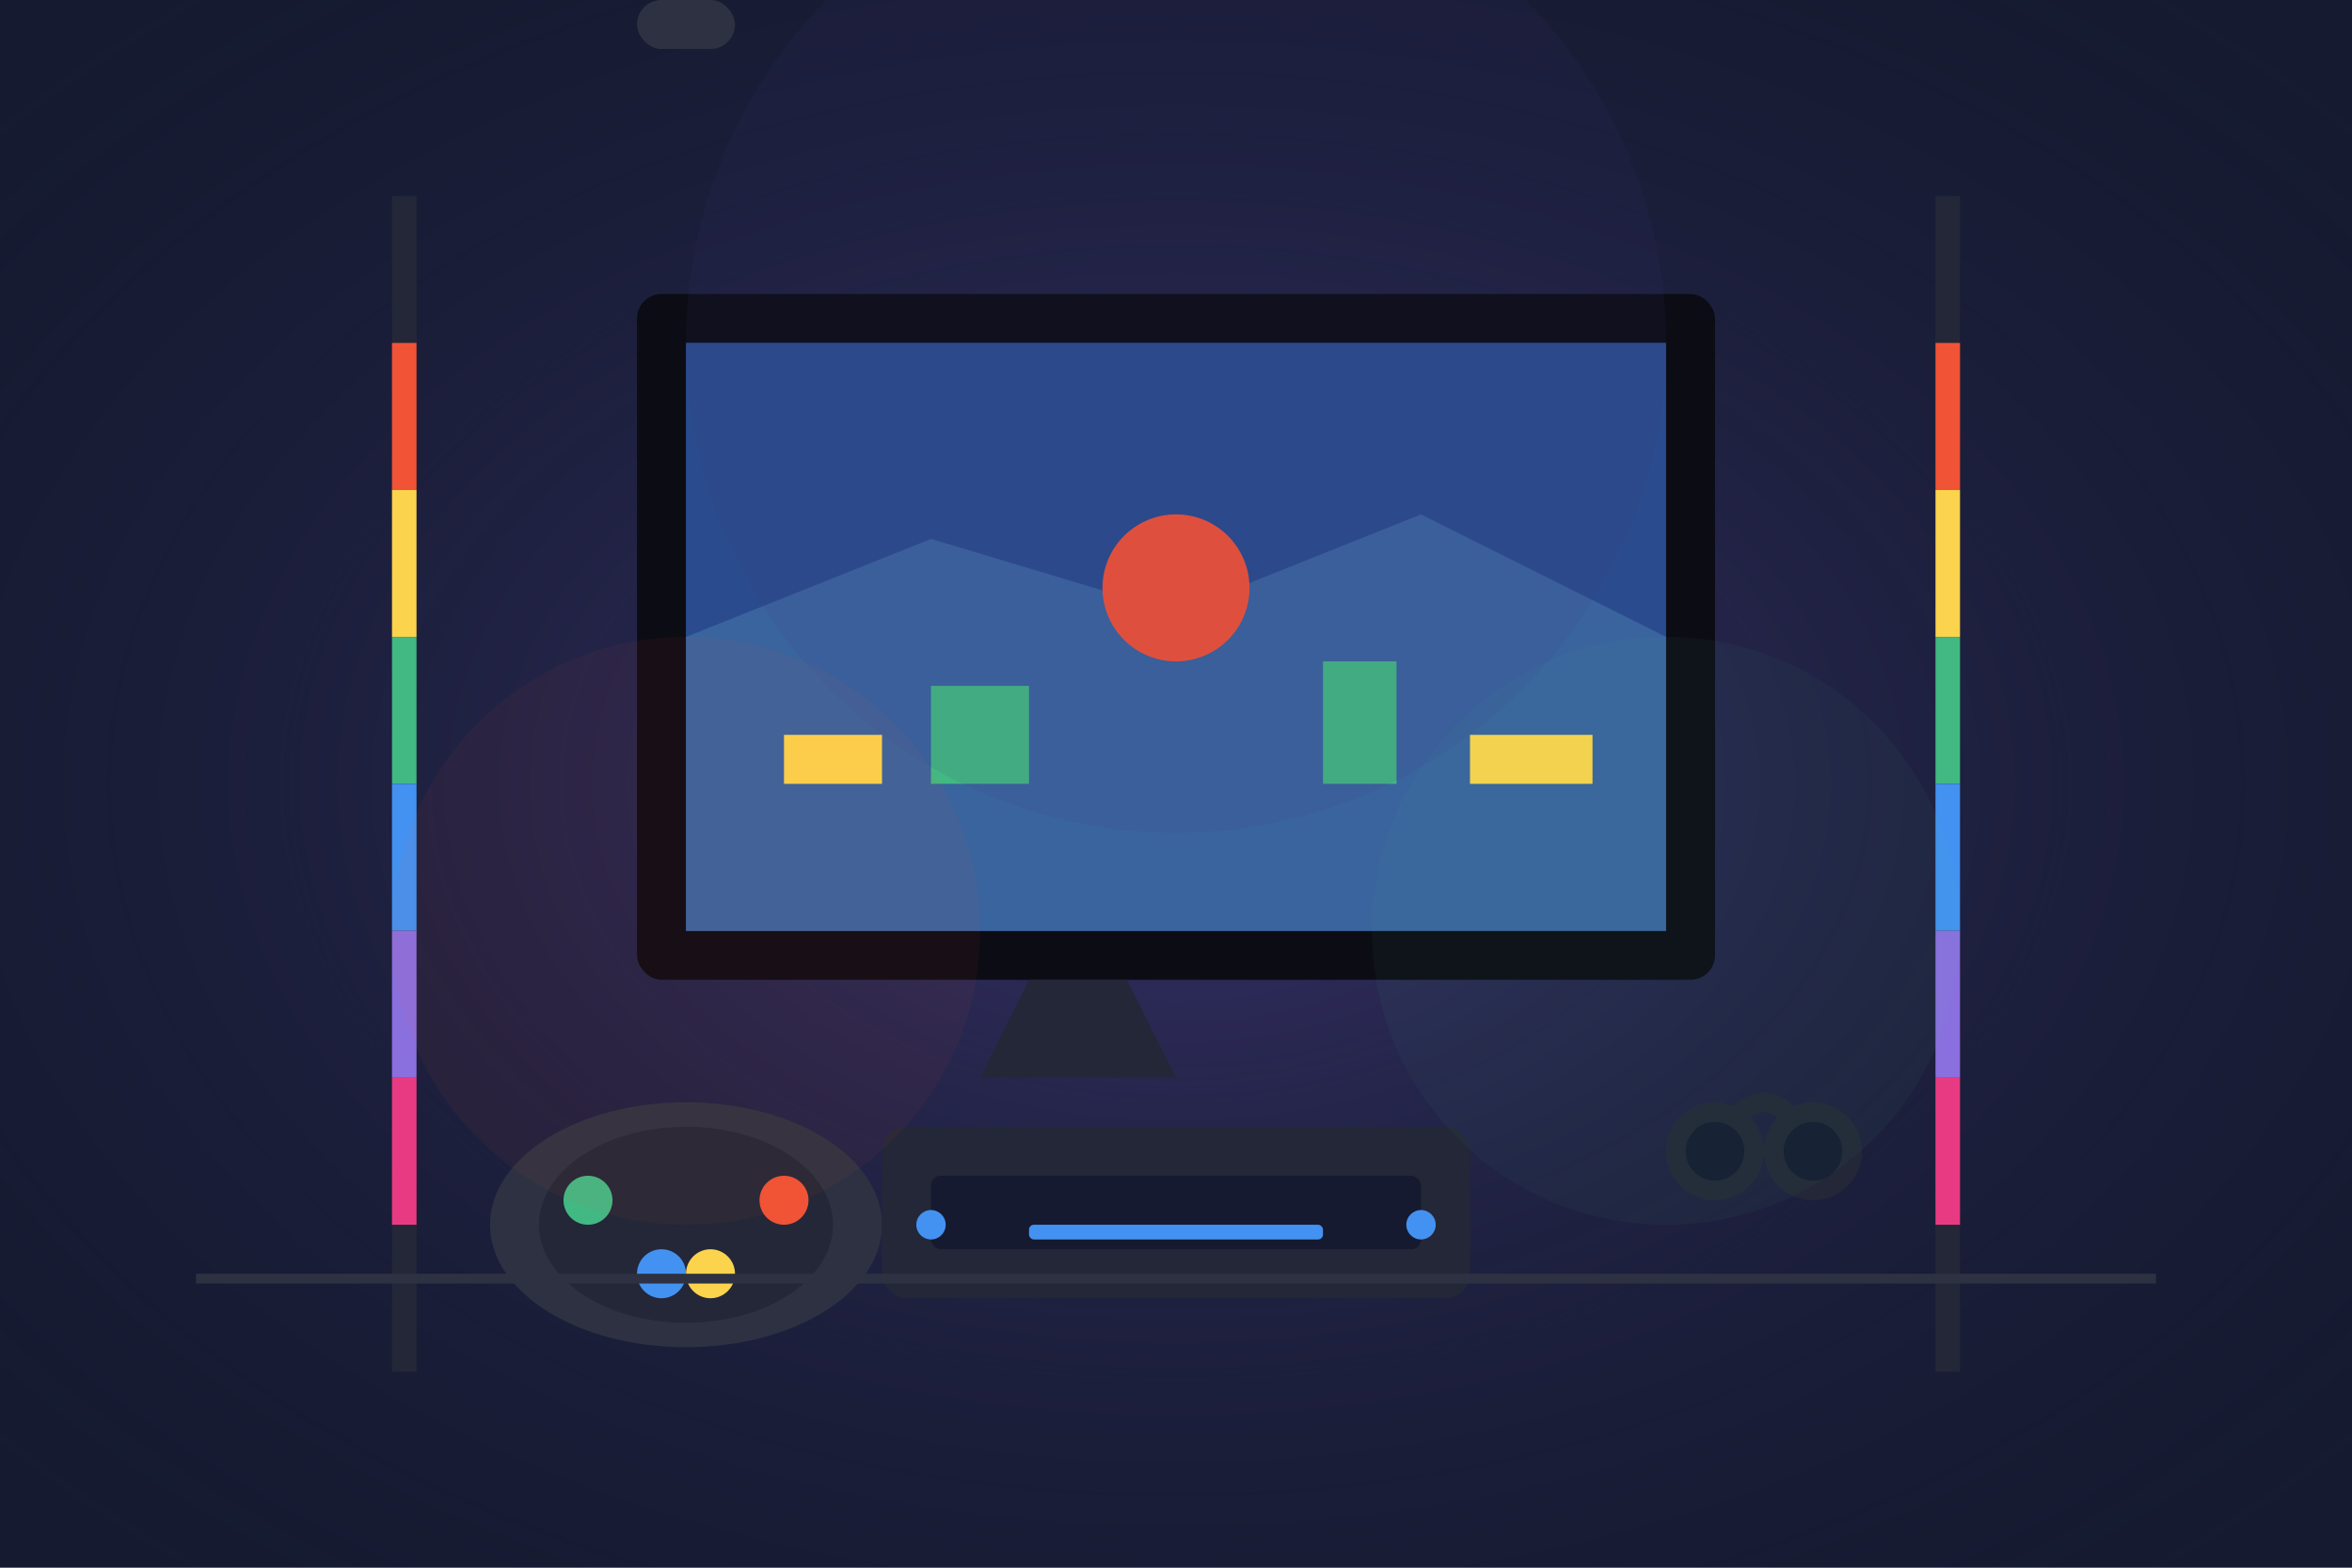 <?xml version="1.0" encoding="UTF-8" standalone="no"?>
<svg viewBox="0 0 480 320" xmlns="http://www.w3.org/2000/svg">
  <!-- Background -->
  <rect width="480" height="320" fill="#151a30"/>
  
  <!-- Gaming room ambient lighting -->
  <defs>
    <radialGradient id="roomGlow" cx="50%" cy="50%" r="70%" fx="50%" fy="50%">
      <stop offset="0%" style="stop-color:#453b81;stop-opacity:0.7" />
      <stop offset="100%" style="stop-color:#151a30;stop-opacity:0" />
    </radialGradient>
  </defs>
  <rect width="480" height="320" fill="url(#roomGlow)"/>
  
  <!-- TV/Monitor -->
  <rect x="130" y="60" width="220" height="140" rx="5" fill="#0c0c14"/>
  <rect x="140" y="70" width="200" height="120" fill="#1e3a5f"/>
  
  <!-- Game scene on screen -->
  <rect x="140" y="70" width="200" height="120" fill="#2a4b8d"/>
  <!-- Game landscape -->
  <polygon points="140,130 190,110 240,125 290,105 340,130 340,190 140,190" fill="#3a649d"/>
  <!-- Game character simplified -->
  <circle cx="240" cy="120" r="15" fill="#f05336"/>
  <!-- Game elements -->
  <rect x="190" y="140" width="20" height="20" fill="#42b883"/>
  <rect x="270" y="135" width="15" height="25" fill="#42b883"/>
  <rect x="160" y="150" width="20" height="10" fill="#fcd34d"/>
  <rect x="300" y="150" width="25" height="10" fill="#fcd34d"/>
  
  <!-- Monitor stand -->
  <polygon points="210,200 230,200 240,220 200,220" fill="#232738"/>
  
  <!-- Console -->
  <rect x="180" y="230" width="120" height="35" rx="5" fill="#232738"/>
  <rect x="190" y="240" width="100" height="15" rx="2" fill="#151a30"/>
  
  <!-- Controller -->
  <ellipse cx="140" cy="250" rx="40" ry="25" fill="#2d3142"/>
  <ellipse cx="140" cy="250" rx="30" ry="20" fill="#232738"/>
  <circle cx="120" cy="245" r="5" fill="#42b883"/>
  <circle cx="160" cy="245" r="5" fill="#f05336"/>
  <circle cx="145" cy="260" r="5" fill="#fcd34d"/>
  <circle cx="135" cy="260" r="5" fill="#4392f1"/>
  <rect x="130" cy="230" width="20" height="10" rx="5" fill="#2d3142"/>
  
  <!-- RGB Light strips -->
  <rect x="80" y="40" width="5" height="240" fill="#232738"/>
  <rect x="80" y="70" width="5" height="30" fill="#f05336"/>
  <rect x="80" y="100" width="5" height="30" fill="#fcd34d"/>
  <rect x="80" y="130" width="5" height="30" fill="#42b883"/>
  <rect x="80" y="160" width="5" height="30" fill="#4392f1"/>
  <rect x="80" y="190" width="5" height="30" fill="#8a6fdf"/>
  <rect x="80" y="220" width="5" height="30" fill="#e83a82"/>
  
  <rect x="395" y="40" width="5" height="240" fill="#232738"/>
  <rect x="395" y="70" width="5" height="30" fill="#f05336"/>
  <rect x="395" y="100" width="5" height="30" fill="#fcd34d"/>
  <rect x="395" y="130" width="5" height="30" fill="#42b883"/>
  <rect x="395" y="160" width="5" height="30" fill="#4392f1"/>
  <rect x="395" y="190" width="5" height="30" fill="#8a6fdf"/>
  <rect x="395" y="220" width="5" height="30" fill="#e83a82"/>
  
  <!-- Small details -->
  <circle cx="190" cy="250" r="3" fill="#4392f1"/>
  <circle cx="290" cy="250" r="3" fill="#4392f1"/>
  <rect x="210" y="250" width="60" height="3" rx="1" fill="#4392f1"/>
  
  <!-- Desk surface hint -->
  <rect x="40" y="260" width="400" height="2" fill="#2d3142"/>
  
  <!-- Gaming headset -->
  <path d="M350,235 Q360,215 370,235" stroke="#232738" stroke-width="4" fill="none"/>
  <circle cx="350" cy="235" r="10" fill="#232738"/>
  <circle cx="370" cy="235" r="10" fill="#232738"/>
  <circle cx="350" cy="235" r="6" fill="#151a30"/>
  <circle cx="370" cy="235" r="6" fill="#151a30"/>
  
  <!-- Additional lighting effects -->
  <circle cx="240" cy="70" r="100" fill="#453b81" opacity="0.1"/>
  <circle cx="340" cy="190" r="60" fill="#42b883" opacity="0.05"/>
  <circle cx="140" cy="190" r="60" fill="#f05336" opacity="0.05"/>
</svg>
